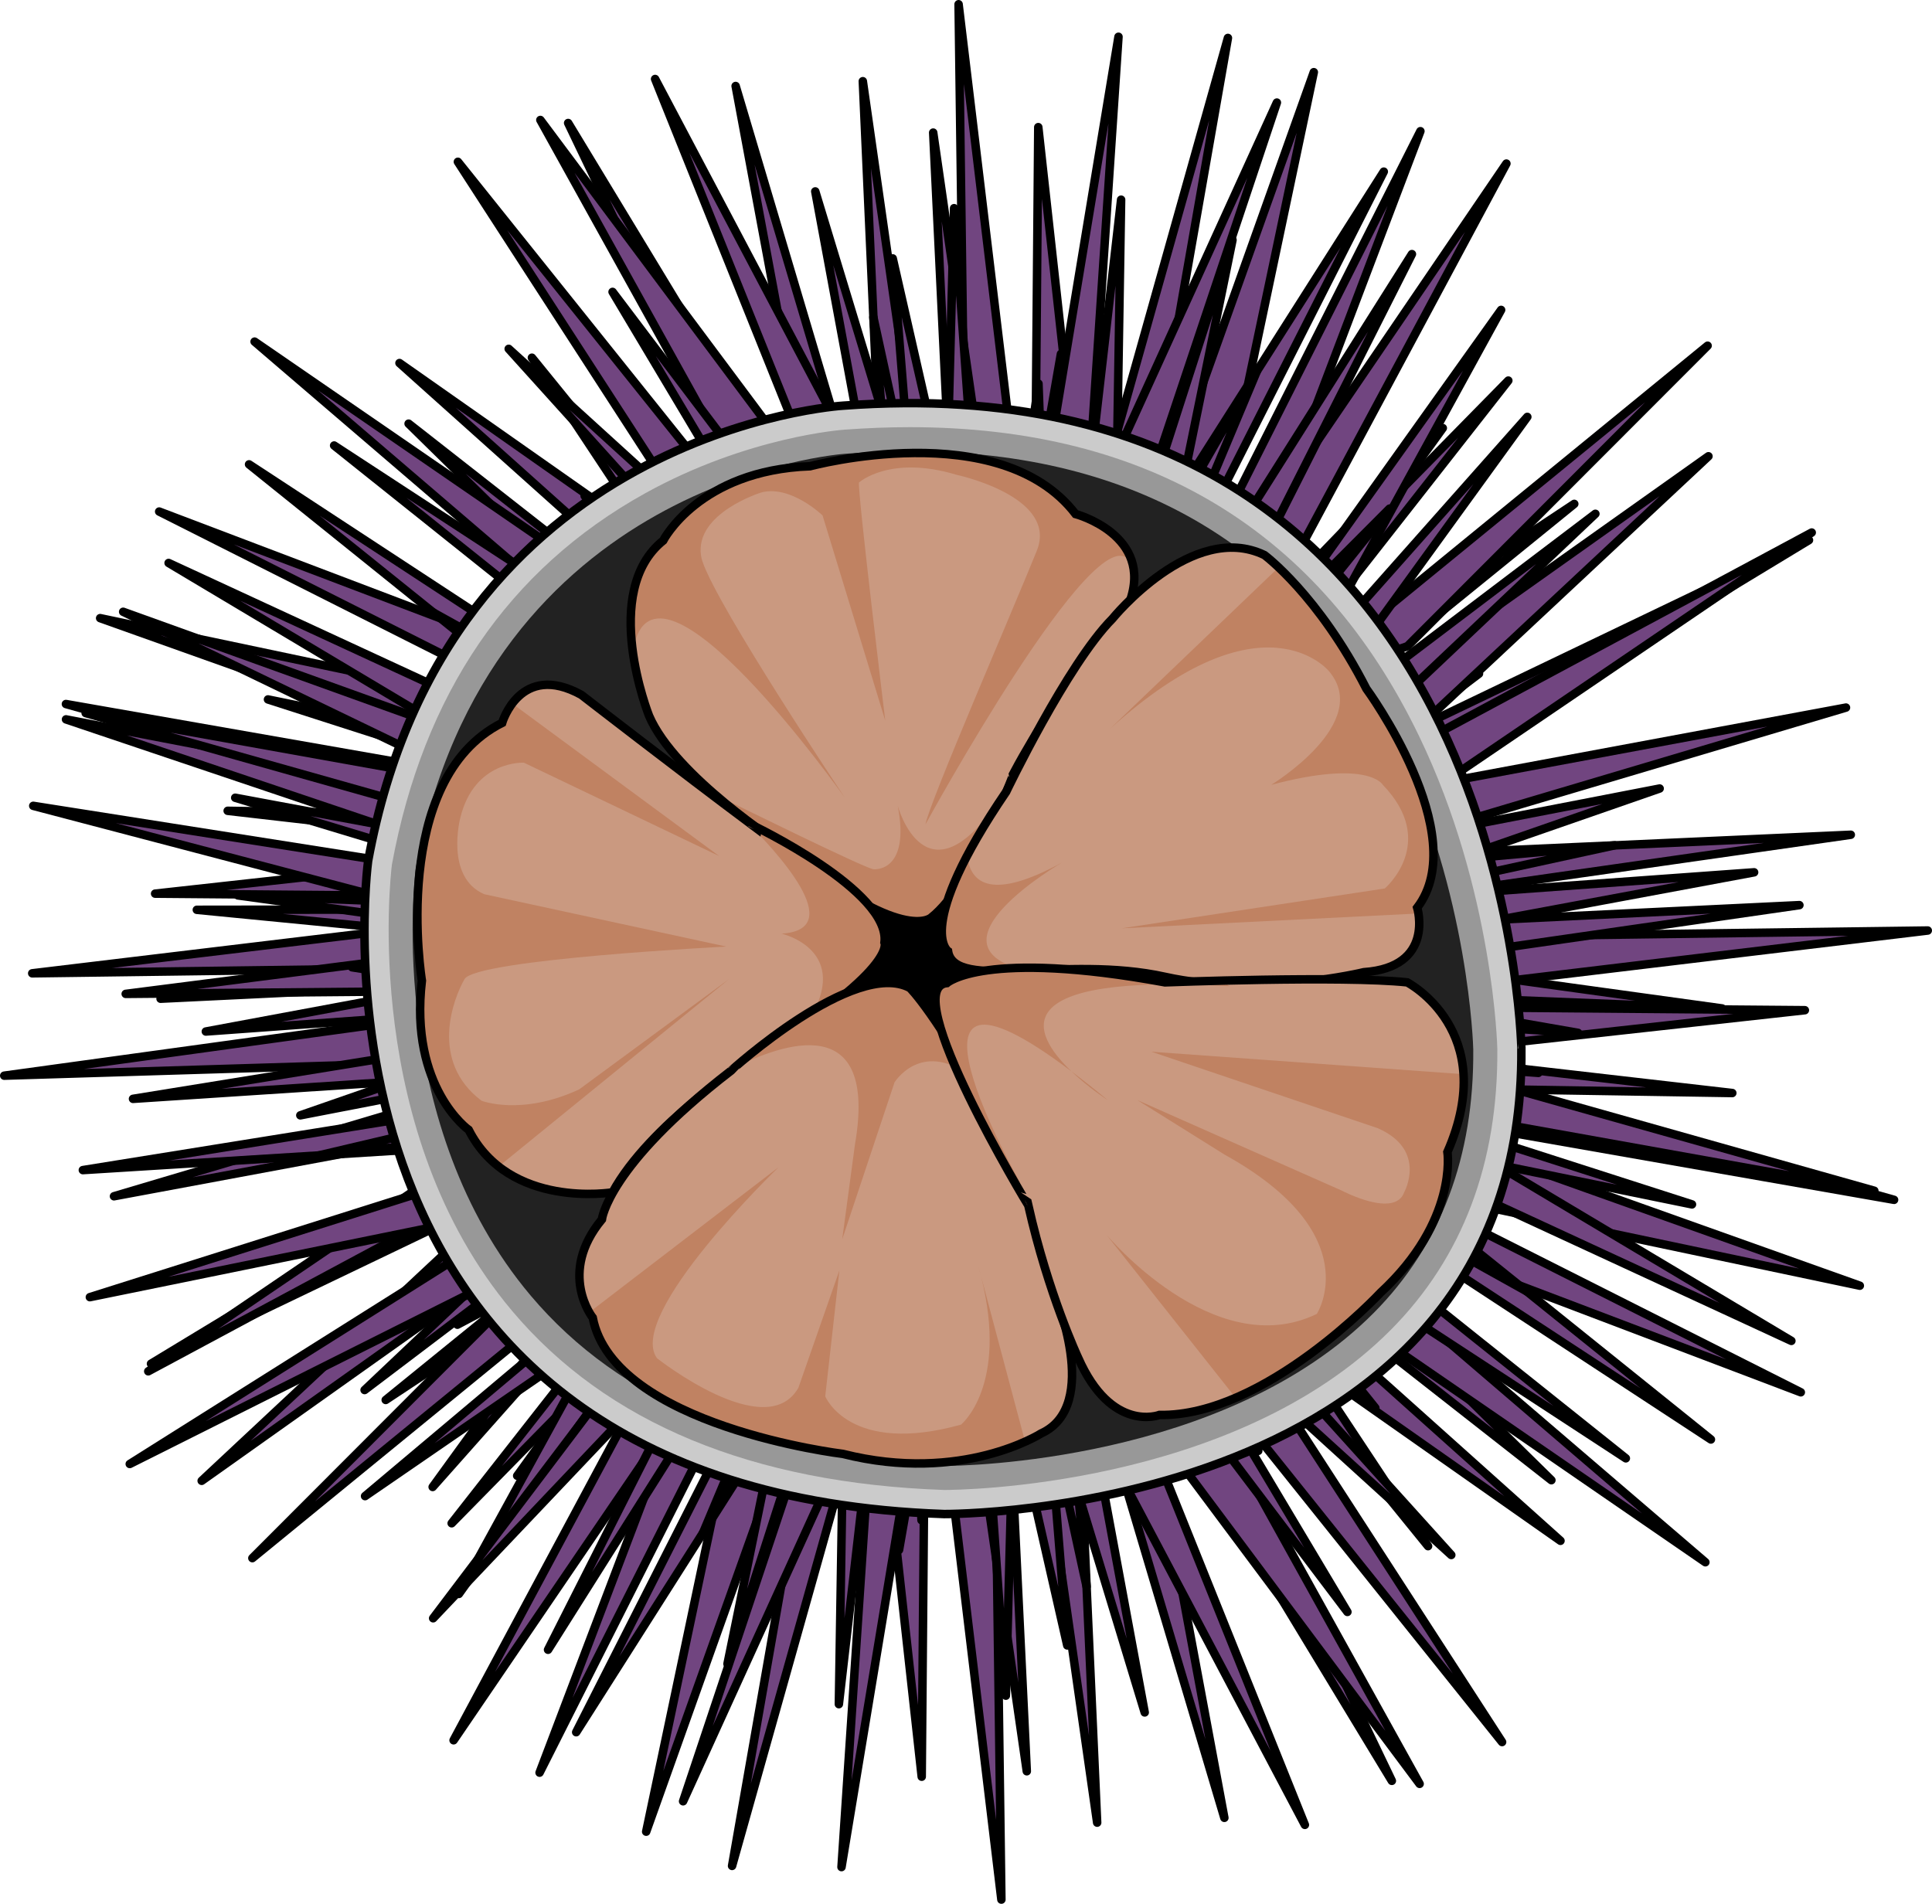 <?xml version="1.0" encoding="utf-8"?>
<!-- Generator: Adobe Illustrator 16.0.0, SVG Export Plug-In . SVG Version: 6.00 Build 0)  -->
<!DOCTYPE svg PUBLIC "-//W3C//DTD SVG 1.1//EN" "http://www.w3.org/Graphics/SVG/1.1/DTD/svg11.dtd">
<svg version="1.1" id="Layer_4" xmlns="http://www.w3.org/2000/svg" xmlns:xlink="http://www.w3.org/1999/xlink" x="0px" y="0px"
	 width="227.645px" height="224.348px" viewBox="0 0 227.645 224.348" enable-background="new 0 0 227.645 224.348"
	 xml:space="preserve">
<g>
	<g>
		<g>
			<path fill="#714580" stroke="#000000" stroke-linecap="round" stroke-linejoin="round" stroke-miterlimit="10" d="
				M165.628,98.803l51.882-15.421l-53.325,9.924C164.185,93.306,162.008,96.554,165.628,98.803z"/>
			<path fill="#714580" stroke="#000000" stroke-linecap="round" stroke-linejoin="round" stroke-miterlimit="10" d="
				M172.951,116.159l54.194-6.506l-55.799,0.742C171.346,110.396,167.91,114.044,172.951,116.159z"/>
			<path fill="#714580" stroke="#000000" stroke-linecap="round" stroke-linejoin="round" stroke-miterlimit="10" d="
				M144.194,87.627l33.529-42.779l-37.098,37.77C140.625,82.617,138.326,86.259,144.194,87.627z"/>
			<path fill="#714580" stroke="#000000" stroke-linecap="round" stroke-linejoin="round" stroke-miterlimit="10" d="
				M219.14,151.507l-45.873-9.666c0,0-4.224-4.393-0.544-6.874L219.14,151.507z"/>
			<path fill="#714580" stroke="#000000" stroke-linecap="round" stroke-linejoin="round" stroke-miterlimit="10" d="
				M223.175,141.387l-49.271-8.635c0,0-5.047-3.048-0.463-5.354L223.175,141.387z"/>
			<path fill="#714580" stroke="#000000" stroke-linecap="round" stroke-linejoin="round" stroke-miterlimit="10" d="
				M168.862,123.876c0,0-2.048-3.971-0.68-5.208l44.483,0.374L168.862,123.876z"/>
			<path fill="#714580" stroke="#000000" stroke-linecap="round" stroke-linejoin="round" stroke-miterlimit="10" d="
				M164.217,106.066l53.859-7.698l-55.747,2.499C162.329,100.867,160.514,102.255,164.217,106.066z"/>
			<path fill="#714580" stroke="#000000" stroke-linecap="round" stroke-linejoin="round" stroke-miterlimit="10" d="
				M156.164,114.72l55.857-8.06l-56.564,2.726C155.457,109.386,152.738,112.486,156.164,114.72z"/>
			<path fill="#714580" stroke="#000000" stroke-linecap="round" stroke-linejoin="round" stroke-miterlimit="10" d="
				M153.161,127.987l50.954,0.815l-48.662-5.596C155.453,123.207,148.016,122.898,153.161,127.987z"/>
			<path fill="#714580" stroke="#000000" stroke-linecap="round" stroke-linejoin="round" stroke-miterlimit="10" d="
				M154.083,99.425c0,0-5.958-1.156-5.084-4.521c0.875-3.364,0.591-0.769,0.591-0.769l63.56-30.488L154.083,99.425z"/>
			<path fill="#714580" stroke="#000000" stroke-linecap="round" stroke-linejoin="round" stroke-miterlimit="10" d="M147.831,131.4
				l51.533,10.526l-50.19-16.133C149.174,125.794,144.718,127.734,147.831,131.4z"/>
			<path fill="#714580" stroke="#000000" stroke-linecap="round" stroke-linejoin="round" stroke-miterlimit="10" d="
				M138.49,138.771l38.711,27.934l-33.727-32.579C143.475,134.126,135.71,133.383,138.49,138.771z"/>
			<path fill="#714580" stroke="#000000" stroke-linecap="round" stroke-linejoin="round" stroke-miterlimit="10" d="
				M148.402,119.265l37.541,2.447l-38.497-6.715C147.445,114.997,144.55,115.452,148.402,119.265z"/>
			<path fill="#714580" stroke="#000000" stroke-linecap="round" stroke-linejoin="round" stroke-miterlimit="10" d="
				M143.156,102.937l31.111-23.55l-37.081,18.818C137.186,98.205,136.183,103.368,143.156,102.937z"/>
			<path fill="#714580" stroke="#000000" stroke-linecap="round" stroke-linejoin="round" stroke-miterlimit="10" d="
				M147.376,108.942l42.886-9.331l-44.955,4.069C145.307,103.681,144.308,107.684,147.376,108.942z"/>
			<path fill="#714580" stroke="#000000" stroke-linecap="round" stroke-linejoin="round" stroke-miterlimit="10" d="
				M143.803,93.231c0,0-4.557-1.547-2.66-4.491l44.35-29.362L143.803,93.231z"/>
			<path fill="#714580" stroke="#000000" stroke-linecap="round" stroke-linejoin="round" stroke-miterlimit="10" d="
				M153.359,141.73l58.827,22.337l-54.621-27.534C157.565,136.533,151.417,137.216,153.359,141.73z"/>
		</g>
		<g>
			<path fill="#714580" stroke="#000000" stroke-linecap="round" stroke-linejoin="round" stroke-miterlimit="10" d="
				M65.314,125.546l-51.882,15.421l53.325-9.924C66.757,131.043,68.935,127.795,65.314,125.546z"/>
			<path fill="#714580" stroke="#000000" stroke-linecap="round" stroke-linejoin="round" stroke-miterlimit="10" d="
				M57.991,108.189l-54.194,6.506l55.799-0.742C59.597,113.953,63.032,110.305,57.991,108.189z"/>
			<path fill="#714580" stroke="#000000" stroke-linecap="round" stroke-linejoin="round" stroke-miterlimit="10" d="
				M86.749,136.722L53.22,179.501l37.098-37.77C90.318,141.731,92.616,138.09,86.749,136.722z"/>
			<path fill="#714580" stroke="#000000" stroke-linecap="round" stroke-linejoin="round" stroke-miterlimit="10" d="M11.802,72.842
				l45.873,9.666c0,0,4.224,4.393,0.544,6.874L11.802,72.842z"/>
			<path fill="#714580" stroke="#000000" stroke-linecap="round" stroke-linejoin="round" stroke-miterlimit="10" d="M7.768,82.962
				l49.271,8.635c0,0,5.047,3.048,0.463,5.354L7.768,82.962z"/>
			<path fill="#714580" stroke="#000000" stroke-linecap="round" stroke-linejoin="round" stroke-miterlimit="10" d="
				M62.081,100.473c0,0,2.048,3.971,0.68,5.208l-44.483-0.374L62.081,100.473z"/>
			<path fill="#714580" stroke="#000000" stroke-linecap="round" stroke-linejoin="round" stroke-miterlimit="10" d="
				M66.726,118.282l-53.859,7.698l55.747-2.499C68.613,123.481,70.428,122.094,66.726,118.282z"/>
			<path fill="#714580" stroke="#000000" stroke-linecap="round" stroke-linejoin="round" stroke-miterlimit="10" d="
				M74.778,109.629l-55.857,8.06l56.564-2.726C75.486,114.963,78.205,111.862,74.778,109.629z"/>
			<path fill="#714580" stroke="#000000" stroke-linecap="round" stroke-linejoin="round" stroke-miterlimit="10" d="M77.782,96.361
				l-50.954-0.815l48.662,5.596C75.49,101.142,82.926,101.45,77.782,96.361z"/>
			<path fill="#714580" stroke="#000000" stroke-linecap="round" stroke-linejoin="round" stroke-miterlimit="10" d="
				M76.859,124.924c0,0,5.958,1.156,5.084,4.521c-0.875,3.364-0.591,0.769-0.591,0.769l-63.56,30.488L76.859,124.924z"/>
			<path fill="#714580" stroke="#000000" stroke-linecap="round" stroke-linejoin="round" stroke-miterlimit="10" d="M83.111,92.948
				L31.578,82.422l50.19,16.133C81.768,98.555,86.224,96.614,83.111,92.948z"/>
			<path fill="#714580" stroke="#000000" stroke-linecap="round" stroke-linejoin="round" stroke-miterlimit="10" d="M92.453,85.577
				L53.741,57.644l33.727,32.579C87.468,90.223,95.232,90.966,92.453,85.577z"/>
			<path fill="#714580" stroke="#000000" stroke-linecap="round" stroke-linejoin="round" stroke-miterlimit="10" d="
				M82.541,105.084L45,102.637l38.497,6.715C83.497,109.352,86.393,108.896,82.541,105.084z"/>
			<path fill="#714580" stroke="#000000" stroke-linecap="round" stroke-linejoin="round" stroke-miterlimit="10" d="
				M87.787,121.412l-31.111,23.55l37.081-18.818C93.756,126.144,94.76,120.98,87.787,121.412z"/>
			<path fill="#714580" stroke="#000000" stroke-linecap="round" stroke-linejoin="round" stroke-miterlimit="10" d="
				M83.566,115.406l-42.886,9.331l44.955-4.069C85.636,120.668,86.635,116.665,83.566,115.406z"/>
			<path fill="#714580" stroke="#000000" stroke-linecap="round" stroke-linejoin="round" stroke-miterlimit="10" d="
				M87.139,131.117c0,0,4.557,1.547,2.66,4.491l-44.35,29.362L87.139,131.117z"/>
			<path fill="#714580" stroke="#000000" stroke-linecap="round" stroke-linejoin="round" stroke-miterlimit="10" d="M77.583,82.618
				L18.756,60.281l54.621,27.534C73.377,87.815,79.526,87.133,77.583,82.618z"/>
		</g>
		<g>
			<path fill="#714580" stroke="#000000" stroke-linecap="round" stroke-linejoin="round" stroke-miterlimit="10" d="
				M128.843,162.332l15.421,51.881l-9.924-53.324C134.34,160.889,131.092,158.711,128.843,162.332z"/>
			<path fill="#714580" stroke="#000000" stroke-linecap="round" stroke-linejoin="round" stroke-miterlimit="10" d="
				M111.486,169.654l6.506,54.193l-0.742-55.799C117.25,168.049,113.602,164.613,111.486,169.654z"/>
			<path fill="#714580" stroke="#000000" stroke-linecap="round" stroke-linejoin="round" stroke-miterlimit="10" d="
				M140.019,140.896l42.779,33.529l-37.77-37.098C145.028,137.328,141.387,135.029,140.019,140.896z"/>
			<path fill="#714580" stroke="#000000" stroke-linecap="round" stroke-linejoin="round" stroke-miterlimit="10" d="
				M76.139,215.844l9.666-45.873c0,0,4.393-4.225,6.874-0.545L76.139,215.844z"/>
			<path fill="#714580" stroke="#000000" stroke-linecap="round" stroke-linejoin="round" stroke-miterlimit="10" d="
				M86.259,219.878l8.635-49.271c0,0,3.048-5.047,5.354-0.463L86.259,219.878z"/>
			<path fill="#714580" stroke="#000000" stroke-linecap="round" stroke-linejoin="round" stroke-miterlimit="10" d="
				M103.77,165.564c0,0,3.971-2.048,5.208-0.68l-0.374,44.484L103.77,165.564z"/>
			<path fill="#714580" stroke="#000000" stroke-linecap="round" stroke-linejoin="round" stroke-miterlimit="10" d="
				M121.579,160.92l7.698,53.859l-2.499-55.747C126.778,159.032,125.391,157.217,121.579,160.92z"/>
			<path fill="#714580" stroke="#000000" stroke-linecap="round" stroke-linejoin="round" stroke-miterlimit="10" d="
				M112.926,152.867l8.06,55.857l-2.726-56.564C118.26,152.16,115.159,149.441,112.926,152.867z"/>
			<path fill="#714580" stroke="#000000" stroke-linecap="round" stroke-linejoin="round" stroke-miterlimit="10" d="
				M99.658,149.863l-0.815,50.955l5.596-48.662C104.438,152.156,104.747,144.719,99.658,149.863z"/>
			<path fill="#714580" stroke="#000000" stroke-linecap="round" stroke-linejoin="round" stroke-miterlimit="10" d="
				M128.221,150.787c0,0,1.156-5.959,4.521-5.084s0.769,0.591,0.769,0.591l30.488,63.56L128.221,150.787z"/>
			<path fill="#714580" stroke="#000000" stroke-linecap="round" stroke-linejoin="round" stroke-miterlimit="10" d="
				M96.245,144.534l-10.526,51.533l16.133-50.19C101.852,145.877,99.911,141.422,96.245,144.534z"/>
			<path fill="#714580" stroke="#000000" stroke-linecap="round" stroke-linejoin="round" stroke-miterlimit="10" d="
				M88.874,135.193L60.94,173.904l32.579-33.727C93.52,140.178,94.263,132.413,88.874,135.193z"/>
			<path fill="#714580" stroke="#000000" stroke-linecap="round" stroke-linejoin="round" stroke-miterlimit="10" d="
				M108.381,145.105l-2.447,37.54l6.715-38.497C112.648,144.148,112.193,141.253,108.381,145.105z"/>
			<path fill="#714580" stroke="#000000" stroke-linecap="round" stroke-linejoin="round" stroke-miterlimit="10" d="
				M124.709,139.859l23.55,31.111l-18.818-37.082C129.44,133.889,124.277,132.886,124.709,139.859z"/>
			<path fill="#714580" stroke="#000000" stroke-linecap="round" stroke-linejoin="round" stroke-miterlimit="10" d="
				M118.703,144.079l9.331,42.886l-4.069-44.955C123.965,142.01,119.962,141.011,118.703,144.079z"/>
			<path fill="#714580" stroke="#000000" stroke-linecap="round" stroke-linejoin="round" stroke-miterlimit="10" d="
				M134.414,140.506c0,0,1.547-4.557,4.491-2.659l29.362,44.351L134.414,140.506z"/>
			<path fill="#714580" stroke="#000000" stroke-linecap="round" stroke-linejoin="round" stroke-miterlimit="10" d="
				M85.915,150.063L63.578,208.89l27.534-54.621C91.112,154.269,90.43,148.119,85.915,150.063z"/>
		</g>
		<g>
			<path fill="#714580" stroke="#000000" stroke-linecap="round" stroke-linejoin="round" stroke-miterlimit="10" d="M102.1,62.018
				L86.679,10.135l9.924,53.326C96.603,63.461,99.851,65.638,102.1,62.018z"/>
			<path fill="#714580" stroke="#000000" stroke-linecap="round" stroke-linejoin="round" stroke-miterlimit="10" d="
				M119.456,54.694L112.95,0.5l0.742,55.8C113.692,56.3,117.341,59.735,119.456,54.694z"/>
			<path fill="#714580" stroke="#000000" stroke-linecap="round" stroke-linejoin="round" stroke-miterlimit="10" d="M90.924,83.451
				L48.145,49.923l37.77,37.099C85.914,87.021,89.556,89.319,90.924,83.451z"/>
			<path fill="#714580" stroke="#000000" stroke-linecap="round" stroke-linejoin="round" stroke-miterlimit="10" d="M154.804,8.506
				l-9.666,45.873c0,0-4.393,4.223-6.874,0.544L154.804,8.506z"/>
			<path fill="#714580" stroke="#000000" stroke-linecap="round" stroke-linejoin="round" stroke-miterlimit="10" d="M144.684,4.471
				l-8.635,49.271c0,0-3.048,5.047-5.354,0.463L144.684,4.471z"/>
			<path fill="#714580" stroke="#000000" stroke-linecap="round" stroke-linejoin="round" stroke-miterlimit="10" d="
				M127.173,58.783c0,0-3.971,2.049-5.208,0.68l0.374-44.482L127.173,58.783z"/>
			<path fill="#714580" stroke="#000000" stroke-linecap="round" stroke-linejoin="round" stroke-miterlimit="10" d="
				M109.363,63.429l-7.698-53.859l2.499,55.747C104.164,65.316,105.552,67.131,109.363,63.429z"/>
			<path fill="#714580" stroke="#000000" stroke-linecap="round" stroke-linejoin="round" stroke-miterlimit="10" d="
				M118.017,71.481l-8.06-55.856l2.726,56.564C112.683,72.189,115.783,74.908,118.017,71.481z"/>
			<path fill="#714580" stroke="#000000" stroke-linecap="round" stroke-linejoin="round" stroke-miterlimit="10" d="
				M131.284,74.484l0.815-50.953l-5.596,48.662C126.504,72.193,126.195,79.629,131.284,74.484z"/>
			<path fill="#714580" stroke="#000000" stroke-linecap="round" stroke-linejoin="round" stroke-miterlimit="10" d="
				M102.722,73.563c0,0-1.156,5.957-4.521,5.084c-3.364-0.875-0.769-0.592-0.769-0.592l-30.488-63.56L102.722,73.563z"/>
			<path fill="#714580" stroke="#000000" stroke-linecap="round" stroke-linejoin="round" stroke-miterlimit="10" d="
				M134.697,79.814l10.526-51.533l-16.133,50.189C129.091,78.471,131.031,82.928,134.697,79.814z"/>
			<path fill="#714580" stroke="#000000" stroke-linecap="round" stroke-linejoin="round" stroke-miterlimit="10" d="
				M142.068,89.156l27.934-38.712l-32.579,33.727C137.423,84.171,136.68,91.936,142.068,89.156z"/>
			<path fill="#714580" stroke="#000000" stroke-linecap="round" stroke-linejoin="round" stroke-miterlimit="10" d="
				M122.562,79.244l2.447-37.541L118.294,80.2C118.294,80.2,118.749,83.096,122.562,79.244z"/>
			<path fill="#714580" stroke="#000000" stroke-linecap="round" stroke-linejoin="round" stroke-miterlimit="10" d="M106.233,84.49
				l-23.55-31.111l18.818,37.08C101.502,90.459,106.665,91.463,106.233,84.49z"/>
			<path fill="#714580" stroke="#000000" stroke-linecap="round" stroke-linejoin="round" stroke-miterlimit="10" d="M112.239,80.27
				l-9.331-42.886l4.069,44.955C106.978,82.339,110.98,83.338,112.239,80.27z"/>
			<path fill="#714580" stroke="#000000" stroke-linecap="round" stroke-linejoin="round" stroke-miterlimit="10" d="M96.528,83.842
				c0,0-1.547,4.557-4.491,2.66l-29.362-44.35L96.528,83.842z"/>
			<path fill="#714580" stroke="#000000" stroke-linecap="round" stroke-linejoin="round" stroke-miterlimit="10" d="
				M145.027,74.286l22.337-58.827L139.83,70.08C139.83,70.08,140.513,76.229,145.027,74.286z"/>
		</g>
		<g>
			<path fill="#714580" stroke="#000000" stroke-linecap="round" stroke-linejoin="round" stroke-miterlimit="10" d="
				M97.636,160.924L80.489,212.26l22.477-49.363C102.966,162.896,101.556,159.249,97.636,160.924z"/>
			<path fill="#714580" stroke="#000000" stroke-linecap="round" stroke-linejoin="round" stroke-miterlimit="10" d="M79.22,156.959
				l-25.774,48.114l31.416-46.121C84.861,158.952,83.845,154.045,79.22,156.959z"/>
			<path fill="#714580" stroke="#000000" stroke-linecap="round" stroke-linejoin="round" stroke-miterlimit="10" d="
				M119.09,149.783l15.79,52.01l-9.64-52.057C125.24,149.736,123.577,145.764,119.09,149.783z"/>
			<path fill="#714580" stroke="#000000" stroke-linecap="round" stroke-linejoin="round" stroke-miterlimit="10" d="
				M23.764,174.498l34.243-32.019c0,0,6.021-0.938,5.942,3.499L23.764,174.498z"/>
			<path fill="#714580" stroke="#000000" stroke-linecap="round" stroke-linejoin="round" stroke-miterlimit="10" d="M29.736,183.61
				l35.348-35.394c0,0,5.392-2.384,4.65,2.693L29.736,183.61z"/>
			<path fill="#714580" stroke="#000000" stroke-linecap="round" stroke-linejoin="round" stroke-miterlimit="10" d="
				M75.247,149.181c0,0,4.427,0.603,4.655,2.433l-25.836,36.215L75.247,149.181z"/>
			<path fill="#714580" stroke="#000000" stroke-linecap="round" stroke-linejoin="round" stroke-miterlimit="10" d="
				M92.498,155.599l-24.606,48.524l29.947-47.087C97.839,157.036,97.744,154.754,92.498,155.599z"/>
			<path fill="#714580" stroke="#000000" stroke-linecap="round" stroke-linejoin="round" stroke-miterlimit="10" d="
				M90.033,144.038l-25.457,50.368l30.23-47.887C94.807,146.52,93.828,142.514,90.033,144.038z"/>
			<path fill="#714580" stroke="#000000" stroke-linecap="round" stroke-linejoin="round" stroke-miterlimit="10" d="
				M80.892,133.964l-29.911,41.26l32.51-36.639C83.49,138.585,88.011,132.671,80.892,133.964z"/>
			<path fill="#714580" stroke="#000000" stroke-linecap="round" stroke-linejoin="round" stroke-miterlimit="10" d="
				M103.752,151.112c0,0,4.366-4.217,6.619-1.569s0.291,0.925,0.291,0.925l-11.509,69.548L103.752,151.112z"/>
			<path fill="#714580" stroke="#000000" stroke-linecap="round" stroke-linejoin="round" stroke-miterlimit="10" d="
				M81.155,127.641l-38.195,36.16l42.016-31.843C84.976,131.958,85.943,127.195,81.155,127.641z"/>
			<path fill="#714580" stroke="#000000" stroke-linecap="round" stroke-linejoin="round" stroke-miterlimit="10" d="
				M80.479,115.761l-45.092,15.67l46.036-8.922C81.423,122.509,86.488,116.576,80.479,115.761z"/>
			<path fill="#714580" stroke="#000000" stroke-linecap="round" stroke-linejoin="round" stroke-miterlimit="10" d="
				M90.765,135.073l-23.548,29.338l27.592-27.673C94.809,136.738,96.098,134.106,90.765,135.073z"/>
			<path fill="#714580" stroke="#000000" stroke-linecap="round" stroke-linejoin="round" stroke-miterlimit="10" d="
				M107.147,140.147l1.431,38.993l5.871-41.167C114.449,137.974,110.796,134.189,107.147,140.147z"/>
			<path fill="#714580" stroke="#000000" stroke-linecap="round" stroke-linejoin="round" stroke-miterlimit="10" d="
				M99.808,140.156l-16.971,40.476l22.467-39.15C105.304,141.481,102.599,138.366,99.808,140.156z"/>
			<path fill="#714580" stroke="#000000" stroke-linecap="round" stroke-linejoin="round" stroke-miterlimit="10" d="
				M114.724,146.247c0,0,3.882-2.844,5.204,0.399l-1.408,53.172L114.724,146.247z"/>
			<path fill="#714580" stroke="#000000" stroke-linecap="round" stroke-linejoin="round" stroke-miterlimit="10" d="
				M69.522,126.239l-52.053,35.355l53.896-28.928C71.365,132.667,74.335,127.239,69.522,126.239z"/>
		</g>
		<g>
			<path fill="#714580" stroke="#000000" stroke-linecap="round" stroke-linejoin="round" stroke-miterlimit="10" d="M62.195,136.54
				l-51.605,16.317l53.144-10.847C63.733,142.011,65.854,138.726,62.195,136.54z"/>
			<path fill="#714580" stroke="#000000" stroke-linecap="round" stroke-linejoin="round" stroke-miterlimit="10" d="
				M54.573,119.313L0.5,126.757l55.778-1.71C56.278,125.047,59.649,121.341,54.573,119.313z"/>
			<path fill="#714580" stroke="#000000" stroke-linecap="round" stroke-linejoin="round" stroke-miterlimit="10" d="
				M83.821,147.342l-32.783,43.354l36.437-38.406C87.476,152.29,89.711,148.608,83.821,147.342z"/>
			<path fill="#714580" stroke="#000000" stroke-linecap="round" stroke-linejoin="round" stroke-miterlimit="10" d="M7.778,84.771
				l46.033,8.87c0,0,4.3,4.319,0.664,6.864L7.778,84.771z"/>
			<path fill="#714580" stroke="#000000" stroke-linecap="round" stroke-linejoin="round" stroke-miterlimit="10" d="M3.919,94.96
				l49.413,7.779c0,0,5.099,2.96,0.556,5.345L3.919,94.96z"/>
			<path fill="#714580" stroke="#000000" stroke-linecap="round" stroke-linejoin="round" stroke-miterlimit="10" d="
				M58.528,111.526c0,0,2.116,3.936,0.77,5.195l-44.485,0.398L58.528,111.526z"/>
			<path fill="#714580" stroke="#000000" stroke-linecap="round" stroke-linejoin="round" stroke-miterlimit="10" d="
				M63.481,129.253l-53.718,8.631l55.696-3.466C65.459,134.418,67.25,133,63.481,129.253z"/>
			<path fill="#714580" stroke="#000000" stroke-linecap="round" stroke-linejoin="round" stroke-miterlimit="10" d="
				M71.382,120.461l-55.709,9.027l56.509-3.706C72.182,125.782,74.846,122.634,71.382,120.461z"/>
			<path fill="#714580" stroke="#000000" stroke-linecap="round" stroke-linejoin="round" stroke-miterlimit="10" d="
				M74.155,107.144l-50.961,0.068l48.751,4.751C71.946,111.963,79.388,112.142,74.155,107.144z"/>
			<path fill="#714580" stroke="#000000" stroke-linecap="round" stroke-linejoin="round" stroke-miterlimit="10" d="
				M73.728,135.718c0,0,5.978,1.053,5.162,4.432c-0.817,3.379-0.578,0.778-0.578,0.778L15.29,172.515L73.728,135.718z"/>
			<path fill="#714580" stroke="#000000" stroke-linecap="round" stroke-linejoin="round" stroke-miterlimit="10" d="
				M79.425,103.639l-51.708-9.632l50.462,15.261C78.179,109.268,82.601,107.249,79.425,103.639z"/>
			<path fill="#714580" stroke="#000000" stroke-linecap="round" stroke-linejoin="round" stroke-miterlimit="10" d="M88.636,96.106
				L49.447,68.848l34.286,31.99C83.733,100.838,91.51,101.446,88.636,96.106z"/>
			<path fill="#714580" stroke="#000000" stroke-linecap="round" stroke-linejoin="round" stroke-miterlimit="10" d="
				M79.064,115.781l-37.577-1.795l38.608,6.046C80.095,120.032,82.982,119.527,79.064,115.781z"/>
			<path fill="#714580" stroke="#000000" stroke-linecap="round" stroke-linejoin="round" stroke-miterlimit="10" d="
				M84.593,132.017l-30.698,24.085l36.75-19.458C90.645,136.644,91.557,131.464,84.593,132.017z"/>
			<path fill="#714580" stroke="#000000" stroke-linecap="round" stroke-linejoin="round" stroke-miterlimit="10" d="M80.27,126.085
				l-42.718,10.073l44.878-4.849C82.43,131.31,83.359,127.29,80.27,126.085z"/>
			<path fill="#714580" stroke="#000000" stroke-linecap="round" stroke-linejoin="round" stroke-miterlimit="10" d="
				M84.114,141.731c0,0,4.583,1.468,2.737,4.444l-43.835,30.127L84.114,141.731z"/>
			<path fill="#714580" stroke="#000000" stroke-linecap="round" stroke-linejoin="round" stroke-miterlimit="10" d="M73.718,93.405
				L14.513,72.093l55.089,26.583C69.602,98.676,75.739,97.886,73.718,93.405z"/>
		</g>
		<g>
			<path fill="#714580" stroke="#000000" stroke-linecap="round" stroke-linejoin="round" stroke-miterlimit="10" d="
				M133.306,63.426l17.147-51.338l-22.478,49.365C127.976,61.453,129.386,65.1,133.306,63.426z"/>
			<path fill="#714580" stroke="#000000" stroke-linecap="round" stroke-linejoin="round" stroke-miterlimit="10" d="M151.722,67.39
				l25.775-48.114l-31.416,46.121C146.081,65.396,147.097,70.304,151.722,67.39z"/>
			<path fill="#714580" stroke="#000000" stroke-linecap="round" stroke-linejoin="round" stroke-miterlimit="10" d="
				M111.853,74.564L96.062,22.557l9.639,52.057C105.701,74.613,107.365,78.585,111.853,74.564z"/>
			<path fill="#714580" stroke="#000000" stroke-linecap="round" stroke-linejoin="round" stroke-miterlimit="10" d="
				M201.305,53.766l-34.242,32.02c0,0-6.021,0.938-5.941-3.499L201.305,53.766z"/>
			<path fill="#714580" stroke="#000000" stroke-linecap="round" stroke-linejoin="round" stroke-miterlimit="10" d="
				M201.205,40.738l-35.348,35.394c0,0-5.393,2.384-4.65-2.693L201.205,40.738z"/>
			<path fill="#714580" stroke="#000000" stroke-linecap="round" stroke-linejoin="round" stroke-miterlimit="10" d="
				M155.695,75.167c0,0-4.428-0.602-4.655-2.433l25.835-36.213L155.695,75.167z"/>
			<path fill="#714580" stroke="#000000" stroke-linecap="round" stroke-linejoin="round" stroke-miterlimit="10" d="M138.444,68.75
				l24.605-48.524l-29.947,47.087C133.103,67.313,133.198,69.595,138.444,68.75z"/>
			<path fill="#714580" stroke="#000000" stroke-linecap="round" stroke-linejoin="round" stroke-miterlimit="10" d="
				M140.909,80.311l25.456-50.367l-30.23,47.886C136.135,77.829,137.113,81.835,140.909,80.311z"/>
			<path fill="#714580" stroke="#000000" stroke-linecap="round" stroke-linejoin="round" stroke-miterlimit="10" d="
				M150.051,90.385l29.91-41.259l-32.51,36.639C147.451,85.765,142.931,91.677,150.051,90.385z"/>
			<path fill="#714580" stroke="#000000" stroke-linecap="round" stroke-linejoin="round" stroke-miterlimit="10" d="
				M127.189,73.237c0,0-4.365,4.215-6.62,1.569c-2.253-2.647-0.29-0.926-0.29-0.926L131.79,4.333L127.189,73.237z"/>
			<path fill="#714580" stroke="#000000" stroke-linecap="round" stroke-linejoin="round" stroke-miterlimit="10" d="
				M149.787,96.708l38.195-36.161L145.967,92.39C145.967,92.39,144.998,97.153,149.787,96.708z"/>
			<path fill="#714580" stroke="#000000" stroke-linecap="round" stroke-linejoin="round" stroke-miterlimit="10" d="
				M150.462,108.589l45.093-15.671l-46.036,8.922C149.519,101.84,144.454,107.771,150.462,108.589z"/>
			<path fill="#714580" stroke="#000000" stroke-linecap="round" stroke-linejoin="round" stroke-miterlimit="10" d="
				M140.176,89.276l23.549-29.339L136.133,87.61C136.133,87.61,134.844,90.242,140.176,89.276z"/>
			<path fill="#714580" stroke="#000000" stroke-linecap="round" stroke-linejoin="round" stroke-miterlimit="10" d="
				M123.794,84.201l-1.431-38.992l-5.87,41.165C116.494,86.374,120.146,90.159,123.794,84.201z"/>
			<path fill="#714580" stroke="#000000" stroke-linecap="round" stroke-linejoin="round" stroke-miterlimit="10" d="
				M131.135,84.192l16.971-40.476l-22.468,39.15C125.638,82.867,128.343,85.982,131.135,84.192z"/>
			<path fill="#714580" stroke="#000000" stroke-linecap="round" stroke-linejoin="round" stroke-miterlimit="10" d="
				M116.218,78.101c0,0-3.882,2.844-5.205-0.398l1.407-53.171L116.218,78.101z"/>
			<path fill="#714580" stroke="#000000" stroke-linecap="round" stroke-linejoin="round" stroke-miterlimit="10" d="
				M161.419,98.109l52.054-35.355l-53.896,28.928C159.577,91.682,156.607,97.109,161.419,98.109z"/>
		</g>
		<g>
			<path fill="#714580" stroke="#000000" stroke-linecap="round" stroke-linejoin="round" stroke-miterlimit="10" d="M68.993,89.058
				L19.867,66.34l46.575,27.797C66.442,94.137,70.224,93.139,68.993,89.058z"/>
			<path fill="#714580" stroke="#000000" stroke-linecap="round" stroke-linejoin="round" stroke-miterlimit="10" d="M74.97,71.193
				L30,40.257l42.365,36.322C72.365,76.579,77.354,76.112,74.97,71.193z"/>
			<path fill="#714580" stroke="#000000" stroke-linecap="round" stroke-linejoin="round" stroke-miterlimit="10" d="
				M77.692,111.612l-53.437,9.942l52.803-3.824C77.059,117.73,81.191,116.517,77.692,111.612z"/>
			<path fill="#714580" stroke="#000000" stroke-linecap="round" stroke-linejoin="round" stroke-miterlimit="10" d="M63.67,14.139
				l28.036,37.573c0,0,0.267,6.088-4.134,5.519L63.67,14.139z"/>
			<path fill="#714580" stroke="#000000" stroke-linecap="round" stroke-linejoin="round" stroke-miterlimit="10" d="M53.953,19.066
				l31.268,39.045c0,0,1.773,5.623-3.19,4.323L53.953,19.066z"/>
			<path fill="#714580" stroke="#000000" stroke-linecap="round" stroke-linejoin="round" stroke-miterlimit="10" d="M83.139,68.105
				c0,0-1.088,4.333-2.932,4.357L47.071,42.781L83.139,68.105z"/>
			<path fill="#714580" stroke="#000000" stroke-linecap="round" stroke-linejoin="round" stroke-miterlimit="10" d="M74.853,84.54
				L29.347,54.72l43.487,34.97C72.834,89.689,75.113,89.848,74.853,84.54z"/>
			<path fill="#714580" stroke="#000000" stroke-linecap="round" stroke-linejoin="round" stroke-miterlimit="10" d="M86.615,83.369
				l-47.244-30.87l44.25,35.34C83.621,87.839,87.711,87.309,86.615,83.369z"/>
			<path fill="#714580" stroke="#000000" stroke-linecap="round" stroke-linejoin="round" stroke-miterlimit="10" d="M97.639,75.397
				l-37.699-34.29l32.819,36.361C92.759,77.469,98.137,82.616,97.639,75.397z"/>
			<path fill="#714580" stroke="#000000" stroke-linecap="round" stroke-linejoin="round" stroke-miterlimit="10" d="M78.067,96.222
				c0,0,3.708,4.806,0.828,6.752s-0.951,0.187-0.951,0.187L10.095,84.031L78.067,96.222z"/>
			<path fill="#714580" stroke="#000000" stroke-linecap="round" stroke-linejoin="round" stroke-miterlimit="10" d="
				M103.894,76.358l-31.715-41.96l27.001,45.28C99.181,79.679,103.807,81.167,103.894,76.358z"/>
			<path fill="#714580" stroke="#000000" stroke-linecap="round" stroke-linejoin="round" stroke-miterlimit="10" d="M115.776,77
				l-10.588-46.548l3.777,46.74C108.965,77.192,114.301,82.882,115.776,77z"/>
			<path fill="#714580" stroke="#000000" stroke-linecap="round" stroke-linejoin="round" stroke-miterlimit="10" d="M95.444,85.088
				L68.89,58.439l24.452,30.483C93.342,88.923,95.815,90.495,95.444,85.088z"/>
			<path fill="#714580" stroke="#000000" stroke-linecap="round" stroke-linejoin="round" stroke-miterlimit="10" d="M88.59,100.809
				l-38.912-2.89l40.265,10.387C89.943,108.306,94.108,105.094,88.59,100.809z"/>
			<path fill="#714580" stroke="#000000" stroke-linecap="round" stroke-linejoin="round" stroke-miterlimit="10" d="M89.393,93.513
				L51.042,72.17l36.426,26.659C87.468,98.829,90.863,96.485,89.393,93.513z"/>
			<path fill="#714580" stroke="#000000" stroke-linecap="round" stroke-linejoin="round" stroke-miterlimit="10" d="M81.69,107.664
				c0,0,2.397,4.173-0.973,5.129l-52.69-7.279L81.69,107.664z"/>
			<path fill="#714580" stroke="#000000" stroke-linecap="round" stroke-linejoin="round" stroke-miterlimit="10" d="
				M106.573,64.952L77.19,9.309l22.791,56.764C99.981,66.072,105.047,69.625,106.573,64.952z"/>
		</g>
		<g>
			<path fill="#714580" stroke="#000000" stroke-linecap="round" stroke-linejoin="round" stroke-miterlimit="10" d="
				M161.948,135.29l49.127,22.719l-46.577-27.798C164.499,130.211,160.718,131.209,161.948,135.29z"/>
			<path fill="#714580" stroke="#000000" stroke-linecap="round" stroke-linejoin="round" stroke-miterlimit="10" d="
				M155.973,153.155l44.969,30.938l-42.364-36.323C158.577,147.77,153.588,148.236,155.973,153.155z"/>
			<path fill="#714580" stroke="#000000" stroke-linecap="round" stroke-linejoin="round" stroke-miterlimit="10" d="
				M153.25,112.736l53.435-9.942l-52.803,3.823C153.882,106.617,149.751,107.832,153.25,112.736z"/>
			<path fill="#714580" stroke="#000000" stroke-linecap="round" stroke-linejoin="round" stroke-miterlimit="10" d="
				M167.272,210.209l-28.037-37.572c0,0-0.266-6.088,4.134-5.519L167.272,210.209z"/>
			<path fill="#714580" stroke="#000000" stroke-linecap="round" stroke-linejoin="round" stroke-miterlimit="10" d="
				M176.989,205.281l-31.268-39.044c0,0-1.772-5.623,3.191-4.323L176.989,205.281z"/>
			<path fill="#714580" stroke="#000000" stroke-linecap="round" stroke-linejoin="round" stroke-miterlimit="10" d="
				M147.804,156.244c0,0,1.087-4.334,2.932-4.357l33.134,29.681L147.804,156.244z"/>
			<path fill="#714580" stroke="#000000" stroke-linecap="round" stroke-linejoin="round" stroke-miterlimit="10" d="
				M156.089,139.809l45.506,29.82l-43.487-34.97C158.108,134.659,155.829,134.501,156.089,139.809z"/>
			<path fill="#714580" stroke="#000000" stroke-linecap="round" stroke-linejoin="round" stroke-miterlimit="10" d="
				M144.326,140.979l47.244,30.87l-44.249-35.341C147.321,136.509,143.231,137.039,144.326,140.979z"/>
			<path fill="#714580" stroke="#000000" stroke-linecap="round" stroke-linejoin="round" stroke-miterlimit="10" d="
				M133.303,148.951l37.699,34.289l-32.819-36.361C138.183,146.879,132.807,141.732,133.303,148.951z"/>
			<path fill="#714580" stroke="#000000" stroke-linecap="round" stroke-linejoin="round" stroke-miterlimit="10" d="
				M152.874,128.126c0,0-3.707-4.804-0.828-6.752c2.88-1.946,0.952-0.186,0.952-0.186l67.849,19.129L152.874,128.126z"/>
			<path fill="#714580" stroke="#000000" stroke-linecap="round" stroke-linejoin="round" stroke-miterlimit="10" d="
				M127.048,147.99l31.716,41.959l-27.001-45.278C131.762,144.671,127.135,143.182,127.048,147.99z"/>
			<path fill="#714580" stroke="#000000" stroke-linecap="round" stroke-linejoin="round" stroke-miterlimit="10" d="
				M115.165,147.348l10.589,46.549l-3.777-46.74C121.977,147.156,116.642,141.467,115.165,147.348z"/>
			<path fill="#714580" stroke="#000000" stroke-linecap="round" stroke-linejoin="round" stroke-miterlimit="10" d="
				M135.497,139.26l26.555,26.648L137.6,135.426C137.6,135.426,135.126,133.854,135.497,139.26z"/>
			<path fill="#714580" stroke="#000000" stroke-linecap="round" stroke-linejoin="round" stroke-miterlimit="10" d="
				M142.353,123.539l38.911,2.89L141,116.044C141,116.044,136.834,119.255,142.353,123.539z"/>
			<path fill="#714580" stroke="#000000" stroke-linecap="round" stroke-linejoin="round" stroke-miterlimit="10" d="
				M141.549,130.836l38.351,21.343l-36.426-26.659C143.474,125.52,140.079,127.863,141.549,130.836z"/>
			<path fill="#714580" stroke="#000000" stroke-linecap="round" stroke-linejoin="round" stroke-miterlimit="10" d="
				M149.253,116.685c0,0-2.397-4.173,0.972-5.129l52.689,7.278L149.253,116.685z"/>
			<path fill="#714580" stroke="#000000" stroke-linecap="round" stroke-linejoin="round" stroke-miterlimit="10" d="
				M124.369,159.396l29.383,55.645l-22.791-56.765C130.961,158.275,125.895,154.725,124.369,159.396z"/>
		</g>
		<path fill="#CBCBCB" stroke="#000000" stroke-miterlimit="10" d="M99.354,47.803c0,0-46.648,2.721-55.978,53.645
			c0,0-10.114,74.246,67.873,76.967c0,0,68.465,0.454,68.012-54.862C179.26,123.552,177.875,41.972,99.354,47.803z"/>
		<path fill="#989898" d="M111.266,175.579c-22.629-0.79-39.786-7.888-50.915-21.092c-17.795-21.116-14.358-51.115-14.173-52.603
			c3.703-20.112,13.744-34.836,29.847-43.76c12.139-6.727,23.386-7.485,23.499-7.493c2.637-0.195,5.209-0.293,7.687-0.293
			c28.161,0,48.349,12.254,60.004,36.421c8.796,18.24,9.209,36.656,9.212,36.841c0.11,13.454-4.102,24.593-12.521,33.08
			c-18.531,18.684-51.217,18.898-52.604,18.898H111.266z"/>
		<path fill="#222222" d="M111.35,172.745c-21.828-0.78-38.256-7.537-48.831-20.085c-16.833-19.974-13.776-48.37-13.539-50.342
			c8.494-45.867,50.282-48.831,50.704-48.856c2.616-0.193,5.118-0.288,7.526-0.288c26.853,0,46.131,11.608,57.299,34.504
			c8.625,17.683,9.08,35.798,9.083,35.979c0.104,12.639-3.833,23.098-11.699,31.028C144.357,172.364,113.254,172.739,111.35,172.745
			z"/>
		<path fill="#945E43" d="M111.213,139.427c-9.664-0.346-16.937-3.337-21.618-8.892c-7.452-8.843-6.099-21.413-5.993-22.286
			c3.76-20.306,22.26-21.618,22.446-21.629c1.158-0.086,2.266-0.128,3.332-0.128c11.888,0,20.422,5.14,25.366,15.275
			c3.818,7.828,4.02,15.848,4.021,15.928c0.046,5.595-1.697,10.226-5.18,13.736C125.826,139.258,112.056,139.424,111.213,139.427z"
			/>
		<path d="M111.236,144.971c-11.688-0.419-20.484-4.036-26.146-10.754c-9.012-10.695-7.375-25.898-7.249-26.954
			c4.547-24.559,26.922-26.146,27.148-26.16c1.401-0.104,2.741-0.154,4.03-0.154c14.378,0,24.7,6.216,30.679,18.475
			c4.619,9.469,4.862,19.168,4.864,19.264c0.055,6.767-2.053,12.368-6.265,16.614C128.909,144.766,112.255,144.968,111.236,144.971z
			"/>
	</g>
	<g>
		<path fill="#CA9980" d="M109.736,108.117c0,0-3.439,3.34-17.62-8.547c0,0-12.603-8.099-15.64-15.224
			c0,0-5.837-14.616,1.668-20.646c0,0,4.225-8.286,17.309-8.758c0,0,22.313-6.048,31.28,5.63c0,0,9.257,2.463,6.358,10.395
			c0,0-8.263,10.005-13.609,20.046C119.483,91.014,114.735,104.152,109.736,108.117z"/>
		<path fill="#C08262" d="M133.525,66.777c-0.929-4.64-6.792-6.204-6.792-6.204c-8.967-11.678-31.28-5.63-31.28-5.63
			c-13.083,0.472-17.309,8.758-17.309,8.758c-3.89,3.125-4.193,8.556-3.585,13.063c0.014-0.077,0.028-0.143,0.042-0.222
			c2.552-14.217,24.97,17.498,24.97,17.498S84.587,71.615,82.765,66.147c-0.08-0.24-0.136-0.476-0.168-0.705
			c-0.714-4.998,7.111-7.412,7.111-7.412c3.463-0.912,7.212,2.705,7.212,2.705l7.391,24.192c0,0-3.28-26.976-3.098-28.069
			c0,0,3.645-3.28,11.482-0.911c0,0,10.573,2.241,9.792,7.778c-0.052,0.369-0.155,0.754-0.314,1.152
			c-2.552,6.38-12.758,29.893-13.123,32.262c0,0,20.231-37,24.059-30.985C133.258,66.39,133.395,66.591,133.525,66.777z"/>
		<path fill="#C08262" d="M117.828,94.14c-8.735,12.965-12.046,0.828-12.046,0.828c1.471,7.632-2.575,7.54-2.942,7.448
			c-1.447-0.361-15.494-7.268-18.602-8.8c3.982,3.448,7.879,5.954,7.879,5.954c14.181,11.887,17.62,8.547,17.62,8.547
			c3.895-3.089,7.637-11.745,9.1-15.419C118.517,93.139,118.187,93.607,117.828,94.14z"/>
		<path fill="none" stroke="#000000" stroke-miterlimit="10" d="M109.736,108.117c0,0-3.439,3.34-17.62-8.547
			c0,0-12.603-8.099-15.64-15.224c0,0-5.837-14.616,1.668-20.646c0,0,4.225-8.286,17.309-8.758c0,0,22.313-6.048,31.28,5.63
			c0,0,9.257,2.463,6.358,10.395c0,0-8.263,10.005-13.609,20.046C119.483,91.014,114.735,104.152,109.736,108.117z"/>
	</g>
	<g>
		<path fill="#CA9980" d="M104.218,111.06c0,0,1.681,3.177-15.965,13.852c0,0-11.764,7.624-16.072,15.591
			c0,0-12.167,2.049-16.954-7.357c0,0-7-4.938-5.517-17.588c0,0-3.899-23.649,9.457-30.376c0,0,2.126-7.269,9.323-3.308
			c0,0,11.275,8.729,20.139,15.357C88.629,97.23,104.954,104.991,104.218,111.06z"/>
		<path fill="#C08262" d="M104.218,111.06c0.736-6.068-15.589-13.829-15.589-13.829c-0.35-0.262-0.705-0.528-1.062-0.796
			c3.931,3.849,12.483,13.089,4.527,13.586c0,0,8.49,1.94,3.061,10.443C105.416,113.327,104.218,111.06,104.218,111.06z"/>
		<path fill="#C08262" d="M68.236,128.376c-6.833,3.167-11.5,1.333-11.5,1.333c-6.167-4.667-3.333-12-2-14.333
			s30.833-3.833,30.833-3.833l-28.5-6.167c-4.667-2-2.833-9-2.833-9c1.667-6.833,7.5-6.5,7.5-6.5l23,11L60.357,82.904
			c-0.853,1.133-1.189,2.276-1.189,2.276c-13.355,6.727-9.457,30.376-9.457,30.376c-1.483,12.65,5.517,17.588,5.517,17.588
			c0.94,1.849,2.168,3.249,3.531,4.315l27.145-22.084L68.236,128.376z"/>
		<path fill="none" stroke="#000000" stroke-miterlimit="10" d="M104.218,111.06c0,0,1.681,3.177-15.965,13.852
			c0,0-11.764,7.624-16.072,15.591c0,0-12.167,2.049-16.954-7.357c0,0-7-4.938-5.517-17.588c0,0-3.899-23.649,9.457-30.376
			c0,0,2.126-7.269,9.323-3.308c0,0,11.275,8.729,20.139,15.357C88.629,97.23,104.954,104.991,104.218,111.06z"/>
	</g>
	<g>
		<path fill="#CA9980" d="M107.206,116.415c0,0,3.082,2.921,10.021,15.685c0,0,6.504,12.733,6.971,20.26
			c0,0,5.664,13.288-1.525,16.557c0,0-9.306,5.961-23.353,2.41c0,0-27.011-3.241-29.481-16.053c0,0-4.162-5.241,1.081-11.576
			c0,0,0.691-6.321,15.155-17.479C86.075,126.218,100.67,112.93,107.206,116.415z"/>
		<path fill="#C08262" d="M114.176,126.679c-4.798-8.204-6.97-10.264-6.97-10.264c-5.89-3.141-18.322,7.338-20.721,9.438
			c5.781-2.944,17.001-6.853,14.251,9.023l-1.5,11.166l6.167-18.5C105.403,127.543,108.453,122.586,114.176,126.679z"/>
		<g>
			<path fill="#C08262" d="M120.784,169.886l-5.172-19.429c3.214,12.911-2.376,17.42-2.376,17.42c-13.167,3.667-16-3.334-16-3.334
				l1.667-14.833l-4.833,13.833c-3.833,6.666-16.667-3.5-16.667-3.5c-3.667-5.167,14.333-22.5,14.333-22.5l-22.302,17.104
				c0.23,0.399,0.406,0.627,0.406,0.627c2.47,12.812,29.481,16.053,29.481,16.053C109.648,173.937,117.396,171.409,120.784,169.886z
				"/>
			<path fill="#C08262" d="M115.612,150.457c-0.115-0.461-0.238-0.931-0.376-1.414L115.612,150.457z"/>
		</g>
		<path fill="none" stroke="#000000" stroke-miterlimit="10" d="M107.206,116.415c0,0,3.082,2.921,10.021,15.685
			c0,0,6.504,12.733,6.971,20.26c0,0,5.664,13.288-1.525,16.557c0,0-9.306,5.961-23.353,2.41c0,0-27.011-3.241-29.481-16.053
			c0,0-4.162-5.241,1.081-11.576c0,0,0.691-6.321,15.155-17.479C86.075,126.218,100.67,112.93,107.206,116.415z"/>
	</g>
	<g>
		<path fill="#CA9980" d="M111.704,112.082c0,0-4.046-2.745,6.847-18.77c0,0,7.194-15.024,12.516-20.392
			c0,0,9.407-11.613,17.918-7.514c0,0,6.376,4.717,12.012,15.756c0,0,12.598,17.158,5.991,25.797c0,0,2.132,7.015-6.291,7.604
			c0,0-12.348,3.005-23.428,0.543C125.505,112.493,112.434,116.851,111.704,112.082z"/>
		<path fill="#C08262" d="M160.997,81.163c-3.863-7.567-8.073-12.162-10.34-14.305l-19.89,19.053
			c18.081-16.438,25.83-6.81,25.83-6.81c5.166,6.104-6.81,13.385-6.81,13.385c11.506-3.053,13.149,0,13.149,0
			c6.575,6.81,0.235,12.21,0.235,12.21l-30.996,4.696l34.958-1.747c-0.068-0.424-0.146-0.686-0.146-0.686
			C173.595,98.321,160.997,81.163,160.997,81.163z"/>
		<g>
			<path fill="#C08262" d="M125.131,101.644c-8.162,4.451-10.766,2.582-11.174-0.803c-4.949,9.405-2.253,11.241-2.253,11.241
				c0.378,2.471,4.074,2.491,9.18,2.301C108.364,111.369,125.131,101.644,125.131,101.644z"/>
			<path fill="#C08262" d="M139.083,115.459c0.999,0.169,2,0.298,2.998,0.394C141.525,115.692,140.558,115.559,139.083,115.459z"/>
		</g>
		<path fill="none" stroke="#000000" stroke-miterlimit="10" d="M111.704,112.082c0,0-4.046-2.745,6.847-18.77
			c0,0,7.194-15.024,12.516-20.392c0,0,9.407-11.613,17.918-7.514c0,0,6.376,4.717,12.012,15.756c0,0,12.598,17.158,5.991,25.797
			c0,0,2.132,7.015-6.291,7.604c0,0-12.348,3.005-23.428,0.543C125.505,112.493,112.434,116.851,111.704,112.082z"/>
	</g>
	<g>
		<path fill="#CA9980" d="M111.575,115.842c0,0,4.345-4.002,25.694-0.081c0,0,20.975-0.805,28.538,0c0,0,11.002,5.7,4.741,19.99
			c0,0,1.263,8.121-7.884,16.575c0,0-13.631,14.629-26.048,14.411c0,0-5.664,2.179-9.585-6.753c0,0-3.501-7.449-5.863-17.922
			C121.167,142.063,105.639,116.45,111.575,115.842z"/>
		<g>
			<path fill="#C08262" d="M126.243,126.245c2.036,1.946,4.274,3.389,4.274,3.389C128.958,128.344,127.542,127.226,126.243,126.245z
				"/>
			<path fill="#C08262" d="M144.862,116.209l-0.975-0.649c-3.865,0.096-6.619,0.201-6.619,0.201
				c-21.349-3.921-25.694,0.081-25.694,0.081c-4.726,0.484,4.149,16.81,7.965,23.447l0.678,0.092c0,0-17.5-30.877,6.024-13.136
				C121.574,121.784,117.969,114.672,144.862,116.209z"/>
		</g>
		<path fill="#C08262" d="M162.333,132.945c5.885,2.575,3.126,7.54,3.126,7.54c-1.103,3.127-7.356-0.185-7.356-0.185l-24.092-10.666
			l10.299,6.437c16.92,9.379,10.851,18.759,10.851,18.759c-12.138,5.885-24.828-9.38-24.828-9.38l15.259,19.267
			c9.215-3.966,17.071-12.391,17.071-12.391c9.147-8.454,7.884-16.575,7.884-16.575c1.568-3.579,2.053-6.619,1.899-9.167
			l-36.781-2.65L162.333,132.945z"/>
		<path fill="none" stroke="#000000" stroke-miterlimit="10" d="M111.575,115.842c0,0,4.345-4.002,25.694-0.081
			c0,0,20.975-0.805,28.538,0c0,0,11.002,5.7,4.741,19.99c0,0,1.263,8.121-7.884,16.575c0,0-13.631,14.629-26.048,14.411
			c0,0-5.664,2.179-9.585-6.753c0,0-3.501-7.449-5.863-17.922C121.167,142.063,105.639,116.45,111.575,115.842z"/>
	</g>
</g>
</svg>
